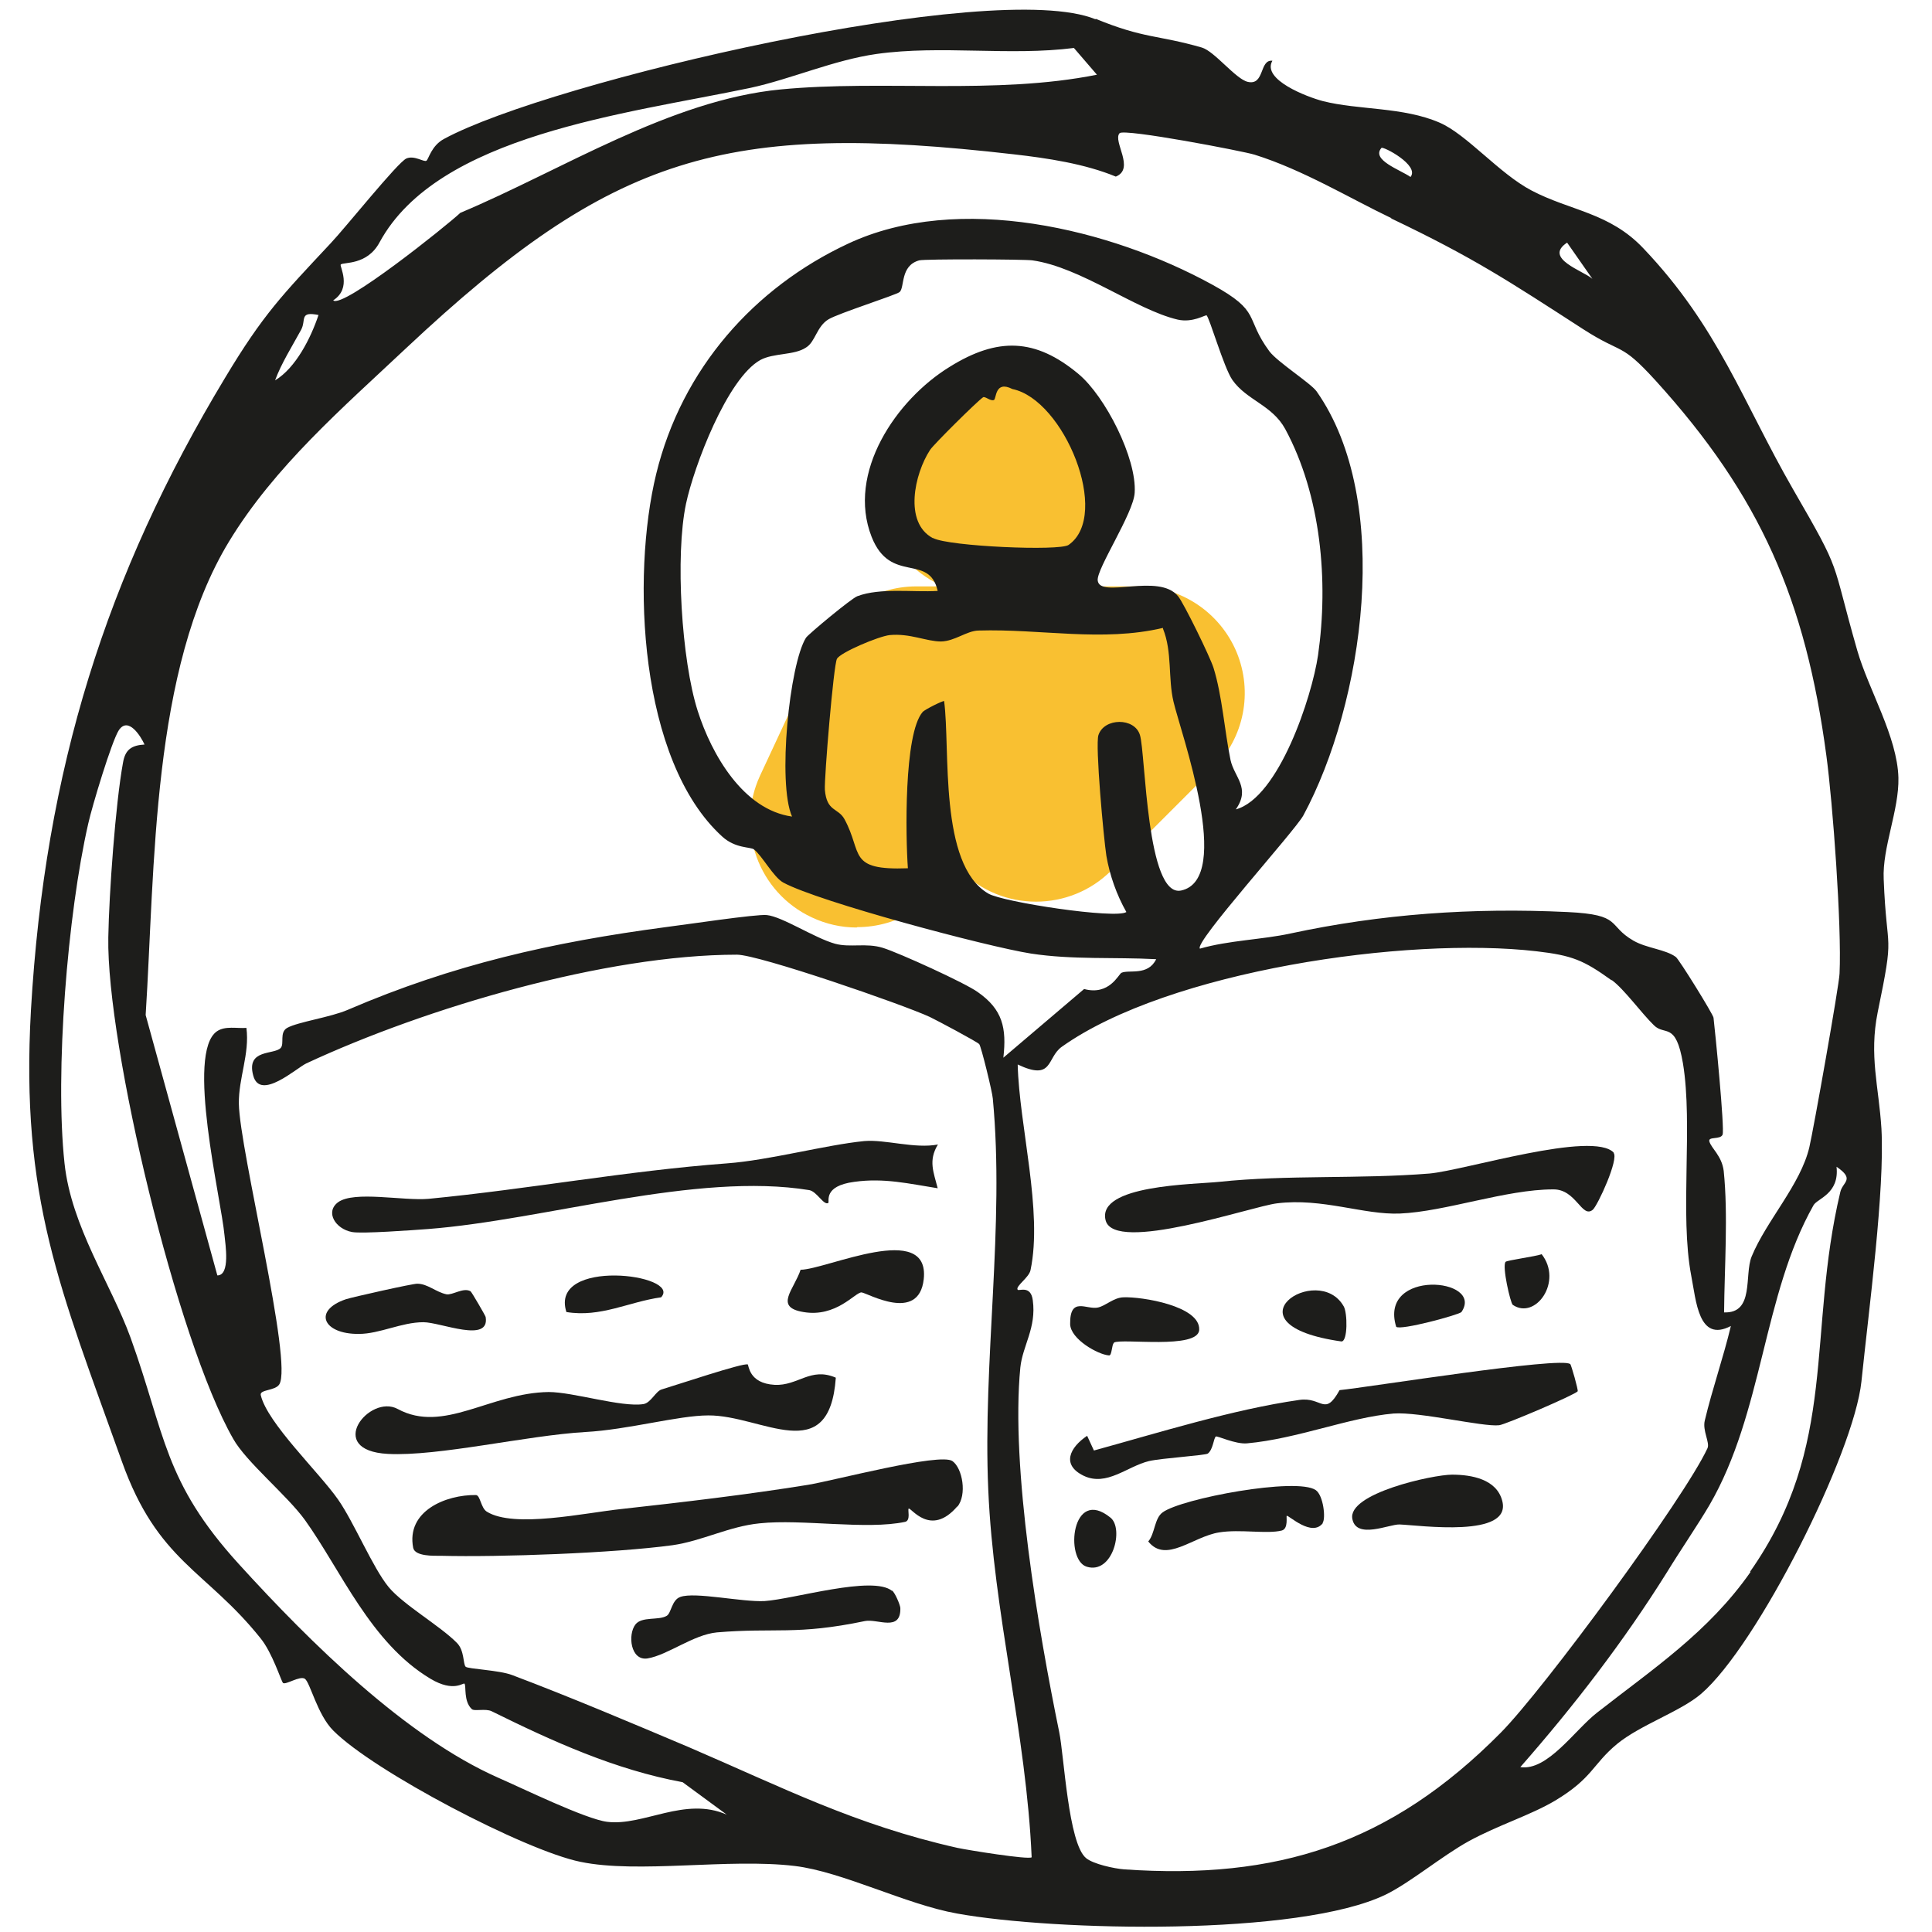 <svg xmlns="http://www.w3.org/2000/svg" id="Ebene_5" viewBox="0 0 512 512"><defs><style>      .st0 {        fill: #1d1d1b;      }      .st1 {        fill: #f9c031;      }    </style></defs><path class="st1" d="M270,157.6h-9c-15.6,0-28.2-12.6-28.2-28.2s12.6-28.2,28.2-28.2h9c15.6,0,28.2,12.6,28.2,28.2s-12.6,28.2-28.2,28.2Z"></path><path class="st1" d="M227,245.8c-4,0-8.1-.9-11.9-2.7-14.1-6.6-20.2-23.4-13.7-37.5l15.8-33.9c4.6-9.9,14.6-16.3,25.6-16.3h58.8c11.4,0,21.7,6.9,26.1,17.4,4.4,10.6,2,22.7-6.1,30.8l-27.1,27.1c-11,11-28.9,11-39.9,0-.6-.6-1.1-1.2-1.6-1.8l-.2.5c-4.8,10.3-15,16.3-25.6,16.3Z"></path><g><path class="st0" d="M463.8,416.5c23.5-33.5,15-63.1,23.9-100.6.6-2.7,4-3.3-1-6.7.8,7.2-5.1,8.4-6.1,10.2-13.5,23.9-13.3,54.9-27.6,79.5-2.8,4.8-7.9,12.3-11.2,17.7-11.5,18.4-24.6,35.4-38.9,51.7,7.2,1.1,14.4-9.8,20.3-14.4,14.8-11.6,29.5-21.3,40.7-37.3M427.1,259.8c-7.5-5.4-10.5-6.6-19.9-7.7-34.4-4-97.5,5.2-125.8,25.3-4.1,2.9-2.2,9.2-11.7,4.7.4,16.3,6.7,38.8,3.4,54.5-.4,2-4.1,4.3-3.4,5.2.3.4,3.5-1.3,4,2.8,1,7.3-2.7,12-3.3,17.8-2.6,26.6,4.8,69.8,10.3,96.6,1.3,6.3,2.4,29.5,7.1,33.4,1.9,1.6,7.5,2.8,10.1,3,40.5,2.8,70.5-6.6,99.8-36.2,11.4-11.5,48.7-62.2,54.8-75.4.7-1.5-1.4-4.7-.7-7.4,2-8.4,4.9-16.6,6.9-25-8.6,4.5-9.2-6.7-10.5-13.3-3.1-16.2.5-40-2.2-56.3-1.9-11.2-4.8-7.2-7.7-10.1-3.3-3.2-7.9-9.6-11.2-12M38.3,197.3c-1-2.2-4.3-7.5-6.8-3.8-1.9,2.9-7.1,20.2-8.1,24.7-5.5,24-8.9,66-6.3,90.1,1.8,16.8,12.3,31.9,17.5,46.2,9.3,25.8,8.7,38,28.7,60,19.1,21,44.3,45.8,68.7,56.6,6.2,2.7,23.2,11,28.9,11.7,9.6,1.2,20.6-6.8,31.7-1.9l-11.7-8.6c-17.9-3.3-34.4-10.8-50.6-18.8-1.6-.8-4.7.1-5.3-.6-2.2-2.1-1.4-6.1-1.9-6.7-.3-.4-2.8,2.4-9-1.3-15.9-9.5-23.7-28.7-33.3-42.1-4.7-6.5-15.6-15.4-19-21.5-14.9-26-33.6-104.4-33.1-132.9.2-11.6,1.9-35.4,3.9-46.3.6-3.5,2.3-4.6,5.8-4.8M308.2,166.4c-16.1,3.8-32.4.2-48.9.7-3.2.1-6.2,2.8-9.9,2.9-3.9,0-8.2-2.2-13.6-1.7-2.9.3-13.1,4.6-14,6.3-.9,1.6-3.4,31.7-3.2,34.7.5,5.9,3.5,4.7,5.2,7.8,4.9,9,.7,13.6,16.8,13-.6-8.2-1.1-35.6,3.9-41.4.6-.7,5.5-3.1,5.7-2.9,1.7,12.6-1.5,43.3,11.7,51,3.9,2.3,33.8,6.8,36.6,4.9-2.6-4.6-4.4-9.7-5.3-14.9-.7-4.5-3-29.4-2.1-32,1.5-4.6,9.6-4.7,11,0,1.5,4.8,1.7,43.1,10.9,41.2,14-3-.1-41.9-2-50-1.5-6.3-.3-13.2-2.8-19.4M247.3,142.6c4.1,2.2,33.6,3.5,35.9,1.8,11.3-7.9-1.2-38.5-14.9-41.3-4.7-2.4-4.2,2.6-4.9,2.9-.9.4-2.4-1.1-2.9-.7-1.7,1.2-12.9,12.3-14,13.9-4.2,6.4-7,19.3.7,23.4M84.5,83.5c-5.3-1.1-3.3,1.3-4.7,3.9-2.4,4.4-5.3,9-6.9,13.4,5.5-3.3,9.5-11.3,11.5-17.3M319.7,83.6c-.3-.2-3.6,2-7.6,1.1-11.1-2.6-25.7-13.9-38.5-15.7-1.9-.3-28.5-.4-30,0-5.1,1.4-3.8,7.2-5.2,8.4-1,.8-16.1,5.6-18.8,7.2-3.2,1.9-3.5,6-6,7.5-3.1,2.1-8.6,1.4-12.1,3.3-8.8,4.9-17.6,28.2-19.7,38.1-2.9,13.7-1.2,41.5,3.1,54.9,3.7,11.6,12.1,26.2,25,28-3.9-8.8-.7-40.4,3.7-47.4.7-1,12-10.4,13.6-11,6.1-2.3,14.7-1,21.3-1.4-2.3-10.1-12.5-1.7-17.5-14.3-6.7-17,6.5-36.4,20.7-45.1,12.7-7.9,22.7-7.6,34.1,1.9,7.1,5.9,15.5,22.4,14.9,31.5-.3,5.4-10.1,20.1-9.8,23.2.5,5,16.2-2.1,21.3,4.2,1.5,1.8,8.5,16.1,9.4,19,2.3,7.4,2.9,16.6,4.5,24.4,1,4.6,5.4,7.4,1.4,13.1,11.4-3.1,20.2-29.9,21.8-40.9,2.8-19.6.8-42.3-8.7-59.9-3.5-6.4-10.2-7.6-14-13-2.3-3.3-6.1-16.7-6.9-17.2M422,73.9l-6.7-9.6c-6.4,4.2,4.4,7.5,6.7,9.6M373.8,46.9c2.5-3.1-7.3-8.2-7.7-7.7-2.8,3.2,5,5.8,7.7,7.7M368.7,57.8c-10.9-5.2-23.4-12.8-36.2-16.8-2.8-.9-34.6-7-35.8-5.7-1.9,2.1,4.2,9.4-1,11.5-8.2-3.4-18.2-4.9-27-5.9-76.6-8.8-106.3,0-161,51.3-16.9,15.9-34.9,31.4-47,51.3-20.6,33.9-19.6,86.4-22.1,125.5l19,69c3.5,0,2.1-8.4,1.9-10.6-.9-9.8-10.3-48.4-2-54.1,2.2-1.5,5.3-.7,7.8-.9.9,6.9-2.1,13.3-2,20.1.2,12.4,14.4,68.7,10.7,74.4-1.1,1.7-5.2,1.3-4.9,2.8,1.7,7.4,15.4,20.4,20.5,27.7,4.2,6,9.2,18.1,13.4,23.2,3.9,4.7,13.7,10.3,18.1,14.8,2,2,1.6,5.6,2.3,6.3.6.6,8.9.9,12.3,2.2,15.4,5.8,32.6,13.1,46.8,19.1,24.9,10.7,44.1,20.6,71.2,26.7,2.8.6,18.9,3.2,19.7,2.5-1.4-32.6-10.1-64.8-11.5-97.4-1.5-34.1,4.4-70.1,1.2-103.7-.1-1.6-3.1-13.9-3.6-14.4-.5-.6-11.4-6.4-13.1-7.2-7.1-3.3-45.3-16.5-51.1-16.5-34.7,0-82.3,14-114.1,28.8-2.6,1.2-12.3,10.1-14.1,3.2-1.9-7.1,5.6-5.4,7.3-7.3,1-1.1-.4-4.1,1.7-5.3,2.9-1.6,11.5-2.8,16.1-4.8,27.9-12,54.1-17.9,84.2-21.9,4.9-.6,24.1-3.5,26.8-3.2,4.1.4,12.7,6.1,18.1,7.6,4.1,1.1,8.2-.3,12.7,1.1,4.2,1.3,21.8,9.3,25.1,11.7,6.6,4.6,7.7,9.5,6.8,17.4l21.4-18.2c6.7,1.8,9.1-3.9,9.9-4.3,2-.9,7,.9,9.2-3.6-11.1-.6-22.1.2-33.2-1.5-11.5-1.8-56.2-13.7-65.6-18.8-2.6-1.4-5.6-7.1-7.8-8.8-.9-.7-4.9-.2-8.4-3.4-22.1-20.1-24.1-69-17.5-96.1,6.8-27.9,26-49.4,50.8-61,29.4-13.8,69.7-3.9,96.5,10.8,13.3,7.3,8.5,8.6,15.2,17.7,2.2,2.9,10.9,8.4,12.5,10.6,20.4,29,12.5,82.7-3.5,112.4-2.3,4.2-29.2,33.9-27.4,35.3,7.6-2.2,16.6-2.4,23.9-4,24.2-5.2,48.2-6.9,73.5-5.7,14.7.7,10.4,3.5,17.5,7.6,3.5,2,8.5,2.3,11.2,4.3.8.5,9.9,15.2,10,16.1.4,3.3,3,29.5,2.4,31-.6,1.4-3.9.4-3.5,1.8.5,1.8,3.3,3.8,3.8,7.8,1.2,11.6.2,25.6.1,37.5,8.1.3,5.3-9.9,7.3-14.8,3.9-9.5,13-19.1,15.3-29,1.1-4.7,7.9-42.9,8-46,.6-12.6-1.8-45.3-3.5-57.8-5.5-41.1-17.4-68.7-45.3-99.4-9.4-10.3-8.5-6.7-19.2-13.6-19.8-12.8-29-18.9-50.8-29.3M284.7,12.7c-17.2,2.2-35.2-.8-52.4,1.6-11.3,1.6-22.8,6.7-33.5,9-32.9,6.9-82.7,12.4-98.2,40.9-3.3,6.2-9.6,5.2-10.3,5.9-.4.4,3.1,6.2-2,9.5,2.5,2.3,30.2-19.9,33.7-23.2,26.7-11.2,55.6-29.9,84.9-32.7,27.2-2.6,56.8,1.5,83.8-3.9l-6.2-7.2ZM290.4,5c12.9,5.3,16.3,4.2,28.1,7.6,3.4,1,9,8.4,12.2,9.1,4.5,1,3-6,6.5-5.6-2.9,5,9.2,9.6,13.4,10.7,9.5,2.4,21.2,1.5,30.9,5.7,7.2,3.1,15.8,13.5,24.4,18,10.3,5.4,20.6,5.8,29.6,15.3,19.9,20.9,26.4,40.8,39.7,63.9,13.3,23,9.8,17.6,17,42.7,3,10.4,10.6,22.8,10.9,33.7.2,8.6-4.3,18.5-3.9,26.9.8,20.5,3,13-1.6,35.3-2.3,11.5.3,19.6,1,30.8.9,16.4-3.3,47.6-5.3,67-2,19.1-27.6,70-42.5,82.8-5.5,4.7-16.1,8.2-22.3,13.3-6.5,5.4-6.4,9-16.4,15-6.6,3.9-14.9,6.4-22.8,10.7-7.1,3.9-15.7,11.1-22.1,14.2-23,11.1-87.6,9.7-113.6,5-13.5-2.4-30.4-11.1-43-12.6-17.6-2.1-41.4,2.1-56.8-1.1-14.7-3-54.8-24-65.5-34.8-4.2-4.2-6.1-12.7-7.5-13.7-1.3-.9-5.1,1.7-5.8,1.1-.5-.5-2.8-8-6-11.9-14.5-18.1-27.2-20.2-36.7-46.8-16.4-45.9-26.9-69.7-24.1-119.6,3.7-63.9,20-115.4,51.4-167.5,10.2-17,15.2-22,28-35.7,3.9-4.1,17.8-21.5,20.1-22.5,2.1-.9,4.6,1,5.3.6.6-.4,1.3-4,4.7-5.8,28-15.2,145.8-42.7,172.6-31.7"></path><path class="st0" d="M253.7,399.2c-7.1,8.3-12.3.2-12.9.6-.3.3.6,3.1-.9,3.5-10.3,2.2-27.3-.8-38.6.4-8.1.8-15.3,4.7-23.1,5.8-15.5,2.1-45.7,3.2-61.4,2.8-1.8,0-6.8.2-7.3-2.1-1.9-9.8,8.7-14.1,16.6-14,1.2,0,1.3,3.4,2.9,4.4,7.2,4.5,26.1.3,35.7-.7,16.3-1.8,33.3-3.8,49.4-6.4,6.8-1.1,35-8.6,38.3-6.3,2.7,1.9,3.9,9,1.3,12.1"></path><path class="st0" d="M248.5,303.4c-2.5,4.2-1.1,7.2,0,11.5-7.6-1.2-14.2-2.8-22.1-1.7-8.4,1.1-6.5,5.3-6.9,5.6-1.2.7-3-3-5-3.4-29.9-4.9-70.1,7.9-101,10.3-4.1.3-17.6,1.3-20.2.8-4.4-.8-7.2-5.3-3.7-7.9,4.3-3.1,17.3-.3,24-.9,26.8-2.6,52.4-7.4,79.1-9.4,11-.8,26.2-4.9,36.3-5.9,5.6-.5,13.4,2.1,19.6.9"></path><path class="st0" d="M198.1,361.5c.4.2.2,5.1,7.2,5.5,6.2.3,9.5-4.8,16.2-1.9-1.7,24.1-19.6,9.9-33.8,10-7.9,0-21.3,3.8-32.6,4.4-15.5.9-38.9,6.5-52.3,5.8-16.9-.9-4.9-16,2.6-11.9,12.2,6.6,24.5-4.3,40-4.5,6.5,0,19.3,4.1,25.1,3.2,2-.3,3.3-3.5,4.9-3.9,4-1.2,21.6-7.1,22.7-6.6"></path><path class="st0" d="M236.4,421.5c.8.6,2.1,3.7,2.2,4.6.2,6.5-6.1,2.8-9.4,3.5-18.2,3.8-23.8,1.7-39.2,3-6.3.6-13,6-18.4,6.9-4.5.7-5.3-6.3-3.2-9,1.7-2.2,6.2-1,8.3-2.3,1.2-.7,1.3-4.2,3.6-5,3.9-1.4,16.3,1.4,22.3,1.1,7.7-.5,28.7-6.9,33.8-2.7"></path><path class="st0" d="M212.2,336.5c6.9-.1,34.3-13.1,32.6,2.5-1.3,11.7-15,3.6-16.5,3.5-1.7,0-6.7,6.7-15.4,5.2-7.9-1.3-2.4-6-.7-11.3"></path><path class="st0" d="M124.7,342.2c.3.2,3.9,6.4,4,6.8,1.2,7.1-11.9,1.4-16.5,1.4-5.8,0-11.6,3.1-17.1,3.1-9.5.1-12.3-6.2-3.4-9.2,1.5-.5,17.9-4.2,18.9-4.1,2.7,0,4.9,2.2,7.7,2.8,1.6.3,4.5-1.9,6.4-.8"></path><path class="st0" d="M175.2,343.8c-8.6,1.2-16,5.4-25.1,3.9-4.6-14.5,30.8-10,25.1-3.9"></path><path class="st0" d="M427.6,305.5c1.5,1.6-4.2,14-5.5,15.1-2.9,2.4-4.4-5.5-10.5-5.4-12.5,0-28.6,5.9-40.6,6.4-9.6.4-20.5-4.2-32.6-2.7-6.7.8-43.1,13.4-45.4,4.5-2.4-9.4,23.4-9.5,30.1-10.2,17.9-1.9,37.1-.7,55.7-2.2,9.2-.8,43.4-11.5,48.9-5.5"></path><path class="st0" d="M416.1,361.4c.3.3,2.2,7,2,7.3-.6.9-19.1,8.8-20.8,9-4.3.5-21-3.6-28-3.1-11.7,1-25.5,6.7-38.8,7.9-3.1.3-8-2.1-8.3-1.8-.6.5-.7,3.4-2.1,4.5-.6.5-12.1,1.2-15.6,2-5.8,1.4-11.2,6.8-17.3,3.9-6-2.9-3.7-7.5.9-10.6l1.8,3.9c17.1-4.7,36.9-10.9,54.4-13.4,6.1-.9,6.7,4.6,10.7-2.6,7.2-.7,58.9-9,61.1-6.9"></path><path class="st0" d="M350.6,403.6c-2.9,3.9-9.1-2.1-9.6-1.9-.2.1.5,3.4-1.3,3.9-3.9,1-11.1-.4-16.6.5-7,1.1-14.1,8.3-18.8,2.4,1.8-2.1,1.6-6.1,3.8-7.7,5-3.7,35.6-9.4,40.6-5.9,2,1.4,2.7,7.5,1.8,8.7"></path><path class="st0" d="M384.8,390.8c5.2,0,11.8,1.2,13.3,6.9,2.7,10-21.9,6.5-27.2,6.3-2.7-.1-11.4,4-12.5-1.4-1.5-6.8,21.3-11.8,26.4-11.8"></path><path class="st0" d="M295.2,355.9c-.6.4-.5,3.4-1.3,3.3-2.9-.2-10.2-4.3-10.3-8.3-.1-7.5,4.4-3.7,7.4-4.4,2.1-.5,4.1-2.6,6.7-2.7,4.9-.2,20.4,2.3,20.1,8.6-.2,5.3-20.6,2.2-22.6,3.4"></path><path class="st0" d="M356.1,346.2c1,1.7,1.1,9.3-.6,9.3-31.8-4.5-6.2-21.3.6-9.3"></path><path class="st0" d="M387.3,347.7c-.5.7-16.3,5-17.3,3.9-4.7-15.4,23.5-13,17.3-3.9"></path><path class="st0" d="M294.3,402.2c3.6,2.9.6,15.1-6.3,13-5.9-1.8-4-21.4,6.3-13"></path><path class="st0" d="M408.5,332.3c5.8,7.3-1.6,17.6-7.6,13.5-.6-.4-2.9-10.3-1.9-11.4.3-.4,7.8-1.4,9.5-2"></path></g></svg>